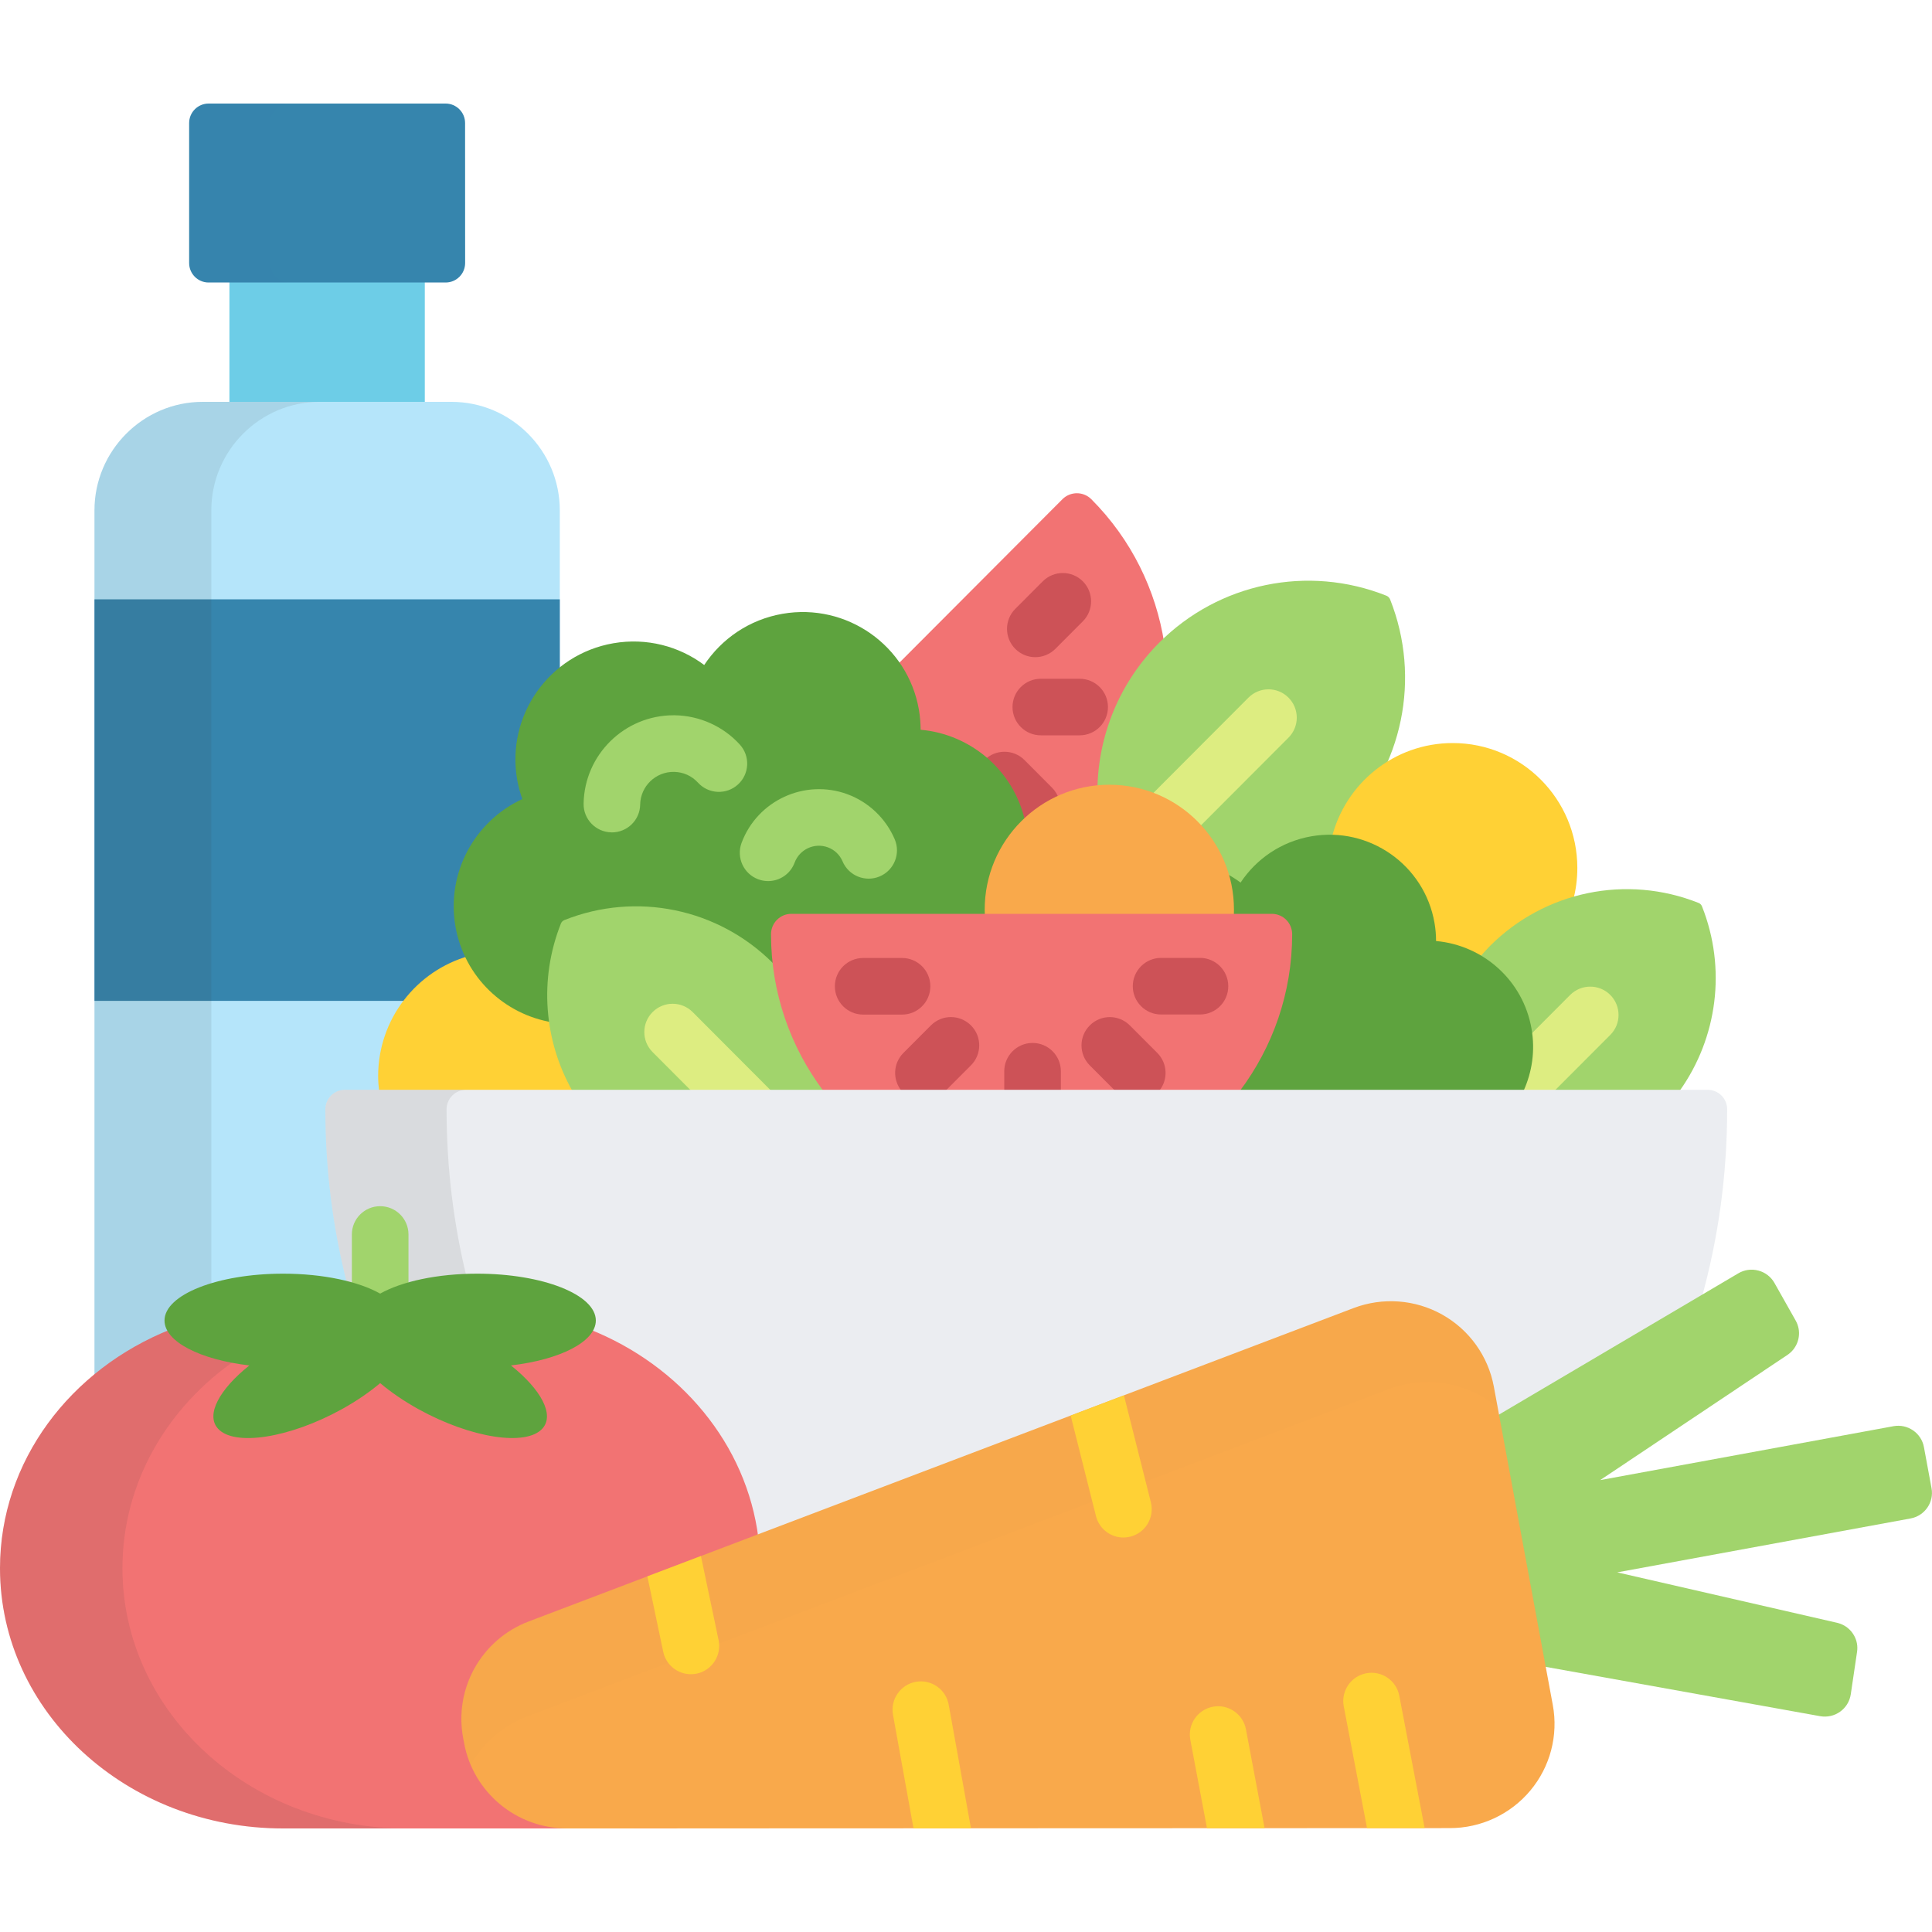 <svg xmlns="http://www.w3.org/2000/svg" width="40" height="40" viewBox="0 0 40 40" fill="none"><g opacity="0.8"><path d="M8.795 5.744H4.75V8.443H8.795V5.744Z" fill="#48C1E1"></path><path d="M3.496 27.624C3.517 27.615 3.533 27.598 3.54 27.577C3.548 27.556 3.546 27.533 3.535 27.513C3.501 27.454 3.484 27.396 3.484 27.34C3.484 26.91 4.44 26.449 5.862 26.449C6.32 26.449 6.766 26.5 7.152 26.596C7.158 26.598 7.164 26.598 7.17 26.598C7.191 26.598 7.211 26.59 7.226 26.575C7.245 26.556 7.253 26.528 7.246 26.501C6.998 25.511 6.856 24.492 6.823 23.452C6.822 23.44 6.821 23.428 6.821 23.415C6.816 23.267 6.814 23.118 6.814 22.968C6.814 22.788 6.96 22.642 7.14 22.642H7.846C7.868 22.642 7.889 22.632 7.904 22.616C7.919 22.599 7.926 22.577 7.924 22.555C7.912 22.451 7.907 22.365 7.907 22.283C7.907 21.182 8.611 20.221 9.658 19.89C9.68 19.884 9.697 19.868 9.706 19.847C9.715 19.826 9.715 19.803 9.705 19.782C9.61 19.584 9.543 19.376 9.507 19.166C9.324 18.112 9.875 17.064 10.847 16.616C10.883 16.599 10.901 16.556 10.887 16.518C10.842 16.391 10.807 16.259 10.785 16.128C10.636 15.274 10.971 14.445 11.59 13.921V10.565C11.59 9.33 10.582 8.32 9.349 8.32H4.196C2.964 8.32 1.956 9.33 1.956 10.565V28.556C2.405 28.177 2.922 27.86 3.496 27.624Z" fill="#A2DFF9"></path><path d="M9.658 19.89C9.68 19.883 9.698 19.867 9.707 19.846C9.716 19.826 9.715 19.802 9.705 19.781C9.61 19.583 9.543 19.375 9.507 19.165C9.324 18.112 9.875 17.063 10.847 16.615C10.883 16.598 10.901 16.556 10.887 16.517C10.842 16.39 10.807 16.259 10.785 16.128C10.637 15.273 10.971 14.444 11.59 13.92V12.409H1.956V20.722H8.449C8.752 20.34 9.167 20.045 9.658 19.89Z" fill="#046699"></path><path d="M18.948 14.707C18.97 14.837 18.982 14.972 18.982 15.108C18.982 15.149 19.013 15.182 19.053 15.186C20.053 15.274 20.889 15.986 21.134 16.959C21.141 16.986 21.161 17.007 21.188 17.015C21.195 17.017 21.203 17.018 21.21 17.018C21.229 17.018 21.248 17.011 21.263 16.997C21.671 16.617 22.178 16.389 22.73 16.337C22.769 16.333 22.799 16.3 22.8 16.261C22.836 15.166 23.282 14.136 24.055 13.36C24.071 13.344 24.088 13.329 24.104 13.313C23.933 12.222 23.431 11.174 22.594 10.335C22.429 10.171 22.162 10.171 21.997 10.335L18.568 13.773C18.755 14.046 18.888 14.362 18.948 14.707Z" fill="#EF5050"></path><path d="M21.135 16.959C21.141 16.985 21.162 17.007 21.188 17.015C21.196 17.017 21.203 17.018 21.21 17.018C21.23 17.018 21.249 17.01 21.264 16.997C21.463 16.811 21.686 16.662 21.926 16.552C21.899 16.462 21.851 16.378 21.78 16.307L21.211 15.736C20.983 15.507 20.612 15.507 20.383 15.735C20.381 15.737 20.38 15.739 20.378 15.741C20.742 16.051 21.012 16.473 21.135 16.959Z" fill="#C0272D"></path><path d="M22.353 15.224H21.549C21.225 15.224 20.963 14.962 20.963 14.638C20.963 14.315 21.225 14.053 21.549 14.053H22.353C22.677 14.053 22.939 14.315 22.939 14.638C22.939 14.962 22.677 15.224 22.353 15.224Z" fill="#C0272D"></path><path d="M21.435 13.606C21.285 13.606 21.136 13.549 21.021 13.435C20.792 13.206 20.792 12.835 21.02 12.606L21.589 12.036C21.818 11.807 22.189 11.806 22.418 12.035C22.647 12.264 22.647 12.635 22.419 12.864L21.85 13.434C21.735 13.548 21.585 13.606 21.435 13.606Z" fill="#C0272D"></path><path d="M28.781 12.411C28.774 12.393 28.764 12.377 28.75 12.364C28.737 12.351 28.721 12.34 28.703 12.333C27.08 11.687 25.234 12.069 24 13.306C23.18 14.127 22.737 15.22 22.721 16.338C22.802 16.33 22.884 16.326 22.967 16.326C24.183 16.326 25.198 17.198 25.423 18.351C26.309 18.206 27.148 17.789 27.811 17.125C29.045 15.888 29.426 14.038 28.781 12.411Z" fill="#89C947"></path><path d="M26.676 14.443C26.447 14.214 26.076 14.215 25.848 14.444L23.821 16.476C24.203 16.615 24.543 16.845 24.812 17.141L26.677 15.272C26.906 15.043 26.905 14.671 26.676 14.443Z" fill="#D5E962"></path><path d="M11.939 22.584C11.677 22.121 11.511 21.612 11.448 21.089C10.687 20.965 10.04 20.477 9.709 19.792C8.624 20.098 7.829 21.096 7.829 22.282C7.829 22.384 7.837 22.485 7.849 22.584H11.939V22.584Z" fill="#FFC502"></path><path d="M29.624 19.121C29.645 19.239 29.655 19.36 29.655 19.482C29.655 19.523 29.686 19.556 29.726 19.56C30.044 19.588 30.346 19.686 30.625 19.852C30.637 19.86 30.651 19.863 30.665 19.863C30.687 19.863 30.709 19.854 30.724 19.836C30.79 19.76 30.848 19.698 30.904 19.642C31.375 19.169 31.946 18.832 32.567 18.648C32.626 18.432 32.657 18.205 32.657 17.971C32.657 16.542 31.502 15.384 30.077 15.384C28.861 15.384 27.843 16.227 27.569 17.361C28.588 17.378 29.449 18.112 29.624 19.121Z" fill="#FFC502"></path><path d="M31.632 21.313C31.708 21.749 31.648 22.187 31.459 22.585H34.775C35.558 21.485 35.748 20.05 35.238 18.766C35.232 18.749 35.222 18.735 35.21 18.722C35.198 18.71 35.183 18.7 35.167 18.694C33.676 18.1 31.981 18.451 30.847 19.587C30.765 19.67 30.687 19.757 30.613 19.846C31.139 20.155 31.523 20.683 31.632 21.313Z" fill="#89C947"></path><path d="M31.459 22.585H32.183L33.339 21.427C33.568 21.198 33.567 20.827 33.338 20.598C33.109 20.37 32.738 20.37 32.509 20.599L31.651 21.459C31.692 21.846 31.626 22.232 31.459 22.585Z" fill="#D5E962"></path><path d="M25.465 18.992H25.444C25.444 18.997 25.444 19.003 25.443 19.009H26.228C26.461 19.009 26.65 19.198 26.65 19.431C26.65 20.608 26.27 21.697 25.63 22.586H31.543C31.72 22.197 31.788 21.753 31.709 21.301C31.535 20.295 30.704 19.569 29.732 19.483C29.732 19.36 29.722 19.234 29.7 19.108C29.492 17.909 28.35 17.106 27.149 17.315C26.525 17.424 26.009 17.784 25.685 18.273C25.58 18.194 25.468 18.126 25.35 18.067C25.428 18.309 25.47 18.567 25.47 18.834C25.47 18.886 25.469 18.938 25.465 18.992Z" fill="#368C0E"></path><path d="M21.224 17.005C20.989 15.952 20.099 15.2 19.061 15.109C19.06 14.972 19.049 14.833 19.025 14.694C18.795 13.366 17.53 12.477 16.201 12.708C15.51 12.828 14.939 13.227 14.58 13.768C14.061 13.38 13.389 13.198 12.698 13.318C11.368 13.549 10.477 14.814 10.707 16.141C10.732 16.281 10.768 16.415 10.814 16.544C9.832 16.997 9.237 18.065 9.429 19.178C9.612 20.231 10.445 21.007 11.444 21.168C11.348 20.497 11.425 19.804 11.685 19.15C11.687 19.143 11.691 19.138 11.696 19.133C11.701 19.128 11.706 19.124 11.713 19.122C12.178 18.936 12.668 18.842 13.167 18.842C14.217 18.842 15.204 19.253 15.948 19.997C16.002 20.052 16.053 20.107 16.103 20.164C16.062 19.894 16.04 19.62 16.04 19.342C16.04 19.152 16.194 18.998 16.384 18.998H20.474C20.471 18.944 20.468 18.889 20.468 18.834C20.468 18.119 20.757 17.473 21.224 17.005Z" fill="#368C0E"></path><path d="M16.004 19.942C14.87 18.806 13.175 18.456 11.685 19.049C11.668 19.056 11.654 19.065 11.641 19.078C11.629 19.09 11.619 19.104 11.613 19.121C11.157 20.271 11.261 21.542 11.85 22.585H17.169C16.63 21.867 16.265 21.012 16.137 20.082C16.094 20.034 16.05 19.988 16.004 19.942Z" fill="#89C947"></path><path d="M14.312 22.585H15.968L14.341 20.954C14.112 20.725 13.741 20.724 13.512 20.953C13.283 21.181 13.282 21.552 13.511 21.782L14.312 22.585Z" fill="#D5E962"></path><path d="M25.542 18.998C25.546 18.943 25.548 18.889 25.548 18.833C25.548 17.405 24.393 16.247 22.968 16.247C21.542 16.247 20.387 17.405 20.387 18.833C20.387 18.889 20.39 18.943 20.393 18.998H25.542Z" fill="#F7931E"></path><path d="M25.67 22.586C26.349 21.681 26.753 20.559 26.753 19.343C26.753 19.109 26.565 18.92 26.332 18.92H16.384C16.152 18.92 15.963 19.109 15.963 19.343C15.963 20.559 16.368 21.681 17.047 22.586H25.67Z" fill="#EF5050"></path><path d="M21.964 22.585V22.179C21.964 21.856 21.702 21.593 21.378 21.593C21.055 21.593 20.792 21.856 20.792 22.179V22.585H21.964Z" fill="#C0272D"></path><path d="M23.088 22.584H24C24.188 22.355 24.175 22.015 23.961 21.8L23.392 21.23C23.164 21.001 22.793 21 22.564 21.229C22.334 21.457 22.334 21.828 22.562 22.057L23.088 22.584Z" fill="#C0272D"></path><path d="M19.576 22.584L20.102 22.057C20.331 21.828 20.331 21.457 20.102 21.229C19.872 21 19.501 21 19.273 21.23L18.704 21.8C18.489 22.015 18.477 22.355 18.665 22.584L19.576 22.584Z" fill="#C0272D"></path><path d="M18.676 21.006H17.871C17.547 21.006 17.285 20.744 17.285 20.42C17.285 20.096 17.547 19.834 17.871 19.834H18.676C18.999 19.834 19.262 20.096 19.262 20.42C19.262 20.744 18.999 21.006 18.676 21.006Z" fill="#C0272D"></path><path d="M24.844 21.004H24.039C23.716 21.004 23.453 20.742 23.453 20.419C23.453 20.095 23.716 19.832 24.039 19.832H24.844C25.168 19.832 25.43 20.095 25.43 20.419C25.43 20.742 25.168 21.004 24.844 21.004Z" fill="#C0272D"></path><path d="M7.264 26.625C7.271 26.627 7.278 26.628 7.285 26.628C7.302 26.628 7.319 26.623 7.332 26.612C7.352 26.597 7.363 26.574 7.363 26.55V25.558C7.363 25.278 7.591 25.05 7.871 25.05C8.151 25.05 8.379 25.278 8.379 25.558V26.55C8.379 26.574 8.39 26.597 8.41 26.612C8.424 26.623 8.44 26.628 8.457 26.628C8.464 26.628 8.471 26.627 8.478 26.625C8.889 26.509 9.374 26.448 9.88 26.448C11.303 26.448 12.258 26.909 12.258 27.34C12.258 27.395 12.241 27.453 12.207 27.513C12.196 27.532 12.194 27.555 12.202 27.577C12.209 27.598 12.225 27.615 12.246 27.623C14.067 28.374 15.357 29.966 15.613 31.779C15.617 31.802 15.631 31.823 15.651 31.835C15.663 31.842 15.677 31.846 15.691 31.846C15.7 31.846 15.71 31.844 15.719 31.841L28.052 27.155C28.291 27.065 28.542 27.019 28.797 27.019C29.155 27.019 29.509 27.111 29.82 27.285C30.363 27.589 30.738 28.112 30.851 28.721L30.959 29.301C30.963 29.326 30.98 29.348 31.003 29.358C31.013 29.363 31.024 29.365 31.035 29.365C31.049 29.365 31.063 29.361 31.075 29.354L35.222 26.906C35.578 25.637 35.759 24.32 35.759 22.968C35.759 22.744 35.578 22.563 35.355 22.563H7.14C6.917 22.563 6.736 22.744 6.736 22.968C6.736 24.214 6.89 25.43 7.193 26.607C7.216 26.613 7.241 26.619 7.264 26.625Z" fill="#E6E9ED"></path><path opacity="0.1" d="M7.264 26.625C7.271 26.627 7.278 26.628 7.285 26.628C7.302 26.628 7.319 26.623 7.332 26.612C7.352 26.597 7.363 26.574 7.363 26.55V25.558C7.363 25.278 7.591 25.05 7.871 25.05C8.151 25.05 8.379 25.278 8.379 25.558V26.55C8.379 26.574 8.39 26.597 8.41 26.612C8.424 26.623 8.44 26.628 8.457 26.628C8.464 26.628 8.471 26.627 8.478 26.625C8.83 26.526 9.236 26.467 9.663 26.452C9.386 25.323 9.246 24.159 9.246 22.968C9.246 22.744 9.427 22.563 9.65 22.563H7.14C6.917 22.563 6.736 22.744 6.736 22.968C6.736 24.214 6.89 25.43 7.193 26.607C7.216 26.613 7.241 26.619 7.264 26.625Z" fill="black"></path><path d="M7.871 26.904C8.031 26.814 8.23 26.736 8.457 26.672V25.558C8.457 25.235 8.195 24.973 7.871 24.973C7.547 24.973 7.285 25.235 7.285 25.558V26.672C7.512 26.735 7.711 26.814 7.871 26.904Z" fill="#89C947"></path><path d="M12.669 17.234C12.665 17.234 12.662 17.233 12.659 17.233C12.335 17.228 12.077 16.961 12.083 16.638C12.1 15.623 12.932 14.809 13.944 14.809C13.954 14.809 13.963 14.809 13.973 14.809C14.483 14.817 14.973 15.037 15.316 15.414C15.535 15.653 15.518 16.024 15.279 16.242C15.04 16.46 14.669 16.443 14.451 16.204C14.322 16.063 14.146 15.984 13.955 15.981C13.574 15.975 13.261 16.279 13.254 16.658C13.249 16.978 12.988 17.233 12.669 17.234Z" fill="#89C947"></path><path d="M15.903 18.242C15.835 18.242 15.766 18.23 15.699 18.205C15.396 18.093 15.241 17.755 15.353 17.452C15.68 16.571 16.664 16.119 17.546 16.444C17.985 16.606 18.341 16.946 18.524 17.376C18.651 17.674 18.512 18.018 18.214 18.145C17.916 18.271 17.572 18.133 17.445 17.835C17.387 17.698 17.279 17.595 17.14 17.543C16.863 17.441 16.555 17.583 16.452 17.859C16.364 18.096 16.141 18.242 15.903 18.242Z" fill="#89C947"></path><path opacity="0.1" d="M4.375 26.65V10.565C4.375 9.33 5.383 8.32 6.616 8.32H4.196C2.964 8.32 1.956 9.33 1.956 10.565V28.556C2.405 28.177 2.922 27.861 3.496 27.624C3.517 27.616 3.533 27.599 3.54 27.577C3.548 27.556 3.546 27.533 3.535 27.513C3.501 27.454 3.484 27.396 3.484 27.34C3.484 27.087 3.815 26.824 4.375 26.65Z" fill="black"></path><path d="M13.857 37.777L11.741 37.778H11.74C10.732 37.778 9.869 37.062 9.686 36.076L9.665 35.964C9.482 34.977 10.033 34.001 10.975 33.643L15.702 31.847C15.459 29.9 14.087 28.269 12.203 27.521C12.02 27.828 11.39 28.096 10.57 28.192C10.539 28.196 10.513 28.218 10.505 28.248C10.496 28.278 10.506 28.311 10.531 28.331C10.956 28.67 11.223 29.029 11.245 29.289C11.253 29.384 11.23 29.46 11.174 29.523C11.074 29.636 10.878 29.695 10.607 29.695C10.607 29.695 10.607 29.695 10.607 29.695C10.08 29.695 9.366 29.475 8.699 29.105C8.405 28.942 8.144 28.764 7.922 28.576C7.907 28.564 7.889 28.558 7.871 28.558C7.853 28.558 7.835 28.564 7.821 28.576C7.598 28.765 7.337 28.942 7.043 29.105C6.376 29.475 5.663 29.695 5.135 29.695C4.864 29.695 4.668 29.636 4.569 29.523C4.513 29.46 4.489 29.384 4.497 29.289C4.52 29.029 4.787 28.671 5.211 28.331C5.236 28.311 5.246 28.278 5.238 28.248C5.229 28.218 5.203 28.196 5.172 28.192C4.352 28.096 3.722 27.828 3.54 27.521C1.458 28.347 0 30.251 0 32.469C0 35.444 2.624 37.856 5.86 37.856H13.984C14.072 37.856 14.004 37.825 13.857 37.777Z" fill="#EF5050"></path><path opacity="0.1" d="M2.535 32.469C2.535 30.701 3.461 29.133 4.89 28.15C4.21 28.032 3.701 27.792 3.54 27.521C1.458 28.347 0 30.251 0 32.469C0 35.444 2.624 37.856 5.86 37.856H8.395C5.159 37.856 2.535 35.444 2.535 32.469Z" fill="black"></path><path d="M12.336 27.34C12.336 26.804 11.237 26.37 9.88 26.37C9.05 26.37 8.315 26.533 7.871 26.783C7.427 26.533 6.693 26.37 5.862 26.37C4.505 26.37 3.406 26.804 3.406 27.34C3.406 27.779 4.147 28.151 5.162 28.27C4.541 28.767 4.257 29.289 4.51 29.575C4.845 29.954 5.996 29.774 7.081 29.174C7.385 29.005 7.652 28.821 7.871 28.636C8.09 28.821 8.357 29.005 8.661 29.174C9.745 29.774 10.896 29.953 11.232 29.575C11.485 29.289 11.201 28.767 10.579 28.27C11.595 28.151 12.336 27.779 12.336 27.34Z" fill="#368C0E"></path><path d="M39.99 30.81L39.833 29.961C39.779 29.668 39.496 29.474 39.202 29.528L33.13 30.644L37.007 28.052C37.191 27.929 37.276 27.712 37.238 27.506C37.227 27.449 37.207 27.393 37.177 27.34L36.738 26.562C36.667 26.436 36.547 26.343 36.406 26.306C36.266 26.268 36.116 26.288 35.99 26.363L30.946 29.34L31.9 34.492L37.686 35.532C37.83 35.557 37.979 35.524 38.097 35.439C38.217 35.354 38.296 35.224 38.318 35.08L38.448 34.202C38.457 34.142 38.456 34.082 38.446 34.026C38.407 33.819 38.25 33.647 38.034 33.598L33.483 32.554L39.556 31.438C39.85 31.384 40.045 31.103 39.99 30.81Z" fill="#89C947"></path><path d="M9.609 36.09C9.799 37.113 10.695 37.856 11.741 37.856L30.019 37.849C30.662 37.849 31.272 37.564 31.684 37.071C32.095 36.579 32.266 35.93 32.149 35.3L30.928 28.707C30.811 28.077 30.419 27.531 29.859 27.217C29.298 26.903 28.626 26.854 28.025 27.082L10.947 33.57C9.97 33.941 9.399 34.953 9.588 35.977L9.609 36.09Z" fill="#F7931E"></path><g opacity="0.1"><path opacity="0.1" d="M9.609 36.09C9.638 36.247 9.686 36.396 9.746 36.538C9.998 36.091 10.403 35.729 10.914 35.535L28.749 28.759C29.376 28.521 30.078 28.572 30.664 28.9C30.787 28.969 30.901 29.049 31.008 29.138L30.928 28.707C30.811 28.077 30.419 27.531 29.859 27.217C29.298 26.903 28.626 26.854 28.025 27.082L10.947 33.57C9.97 33.941 9.399 34.953 9.588 35.977L9.609 36.09Z" fill="black"></path></g><path d="M25.796 35.803C25.736 35.485 25.429 35.276 25.111 35.336C24.793 35.396 24.584 35.703 24.644 36.02L24.989 37.851L26.182 37.851L25.796 35.803Z" fill="#FFC502"></path><path d="M19.642 35.293C19.584 34.974 19.28 34.763 18.961 34.82C18.643 34.878 18.431 35.182 18.488 35.501L18.913 37.854L20.103 37.853L19.642 35.293Z" fill="#FFC502"></path><path d="M28.971 35.108C28.911 34.791 28.603 34.582 28.286 34.643C27.968 34.704 27.76 35.011 27.821 35.329L28.303 37.85L29.496 37.849L28.971 35.108Z" fill="#FFC502"></path><path d="M13.731 34.198C13.789 34.474 14.032 34.663 14.304 34.663C14.344 34.663 14.384 34.659 14.425 34.651C14.741 34.584 14.944 34.274 14.878 33.957L14.512 32.216L13.403 32.637L13.731 34.198Z" fill="#FFC502"></path><path d="M22.691 31.39C22.758 31.656 22.997 31.833 23.259 31.833C23.306 31.833 23.354 31.827 23.402 31.815C23.716 31.736 23.906 31.418 23.828 31.104L23.27 28.889L22.167 29.308L22.691 31.39Z" fill="#FFC502"></path><path d="M9.63 5.447C9.63 5.668 9.449 5.849 9.227 5.849H4.318C4.097 5.849 3.916 5.668 3.916 5.447V2.546C3.916 2.325 4.097 2.144 4.318 2.144H9.227C9.448 2.144 9.629 2.325 9.629 2.546L9.63 5.447Z" fill="#046699"></path><g opacity="0.1"><path opacity="0.1" d="M5.594 5.447V2.546C5.594 2.325 5.775 2.144 5.997 2.144H4.318C4.097 2.144 3.916 2.325 3.916 2.546V5.447C3.916 5.668 4.097 5.849 4.318 5.849H5.997C5.775 5.849 5.594 5.668 5.594 5.447Z" fill="black"></path></g></g></svg>